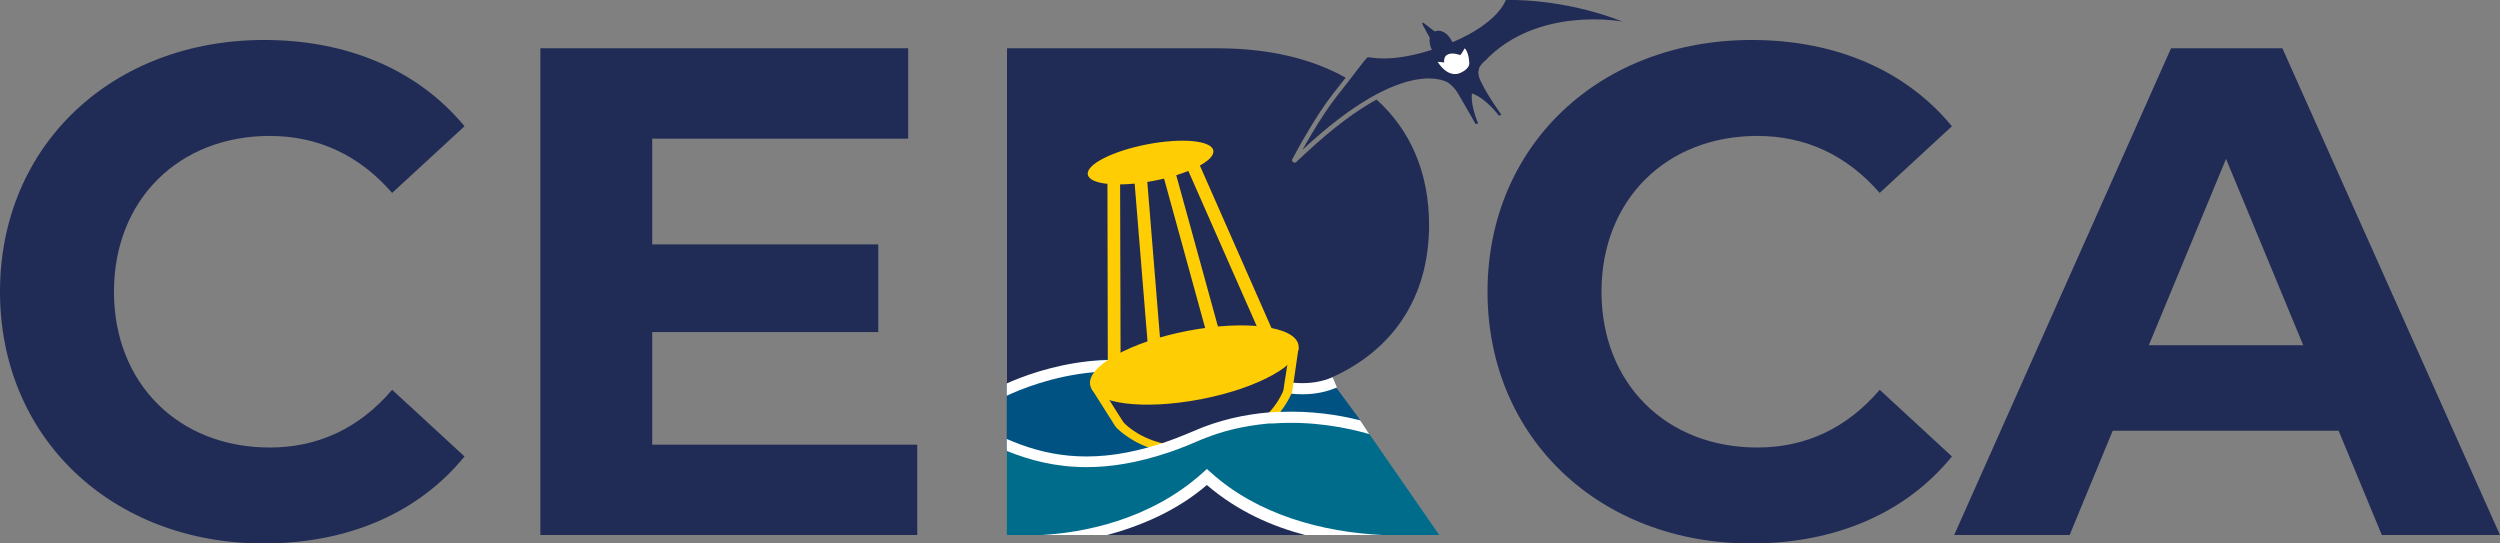 <?xml version="1.0" encoding="UTF-8"?><svg id="Layer_2" xmlns="http://www.w3.org/2000/svg" viewBox="0 0 201.39 43.78"><rect x="0" y="0" width="201.39" height="43.78" fill="#808080" stroke="none"/><defs><style>.cls-1{fill:#005283;}.cls-2{fill:#006c8c;}.cls-3{fill:#fff;}.cls-4{fill:#ffcd03;}.cls-5{fill:#202c55;}</style></defs><g id="Layer_1-2"><path class="cls-5" d="m114.24,40.81h.05l-4.12-5.88-.48-.68-.2-.29-.12-.16-1.79-2.55-.09-.14-.43-.61s.06-.02.09-.04c5.04-2.2,7.97-6.5,7.97-12.34,0-4.22-1.51-7.65-4.23-10.1-1.56.85-3.45,2.22-5.72,4.33l-.75.7c-.16.15-.42-.04-.31-.24l.49-.9c.06-.11,1.47-2.68,2.77-4.34.37-.47.71-.91,1.03-1.31-2.73-1.54-6.23-2.37-10.31-2.37h-16.97v39.21h34.72l-1.6-2.29Z"/><path class="cls-5" d="m21.73,36.05c-7.34,0-12.55-5.16-12.55-12.55s5.21-12.55,12.55-12.55c3.92,0,7.23,1.57,9.86,4.59l5.83-5.37c-3.7-4.48-9.36-6.95-16.14-6.95C9.07,3.22,0,11.68,0,23.5s9.07,20.28,21.23,20.28c6.83,0,12.49-2.47,16.19-7.01l-5.83-5.37c-2.63,3.08-5.94,4.65-9.86,4.65Z"/><path class="cls-5" d="m52.54,35.82v-9.07h18.21v-7.06h-18.21v-8.52h20.62V3.89h-29.63v39.21h30.36v-7.28h-21.35Z"/><path class="cls-5" d="m141.56,36.05c-7.34,0-12.55-5.16-12.55-12.55s5.21-12.55,12.55-12.55c3.92,0,7.23,1.57,9.86,4.59l5.82-5.37c-3.69-4.48-9.35-6.95-16.13-6.95-12.21,0-21.28,8.46-21.28,20.28s9.07,20.28,21.23,20.28c6.83,0,12.49-2.47,16.18-7.01l-5.82-5.37c-2.63,3.08-5.94,4.65-9.86,4.65Z"/><path class="cls-5" d="m183.86,3.89h-8.97l-17.47,39.21h9.3l3.47-8.4h18.2l3.48,8.4h9.52L183.86,3.89Zm-10.76,23.92l6.22-15.01,6.22,15.01h-12.44Z"/><path class="cls-5" d="m119.58,4.95c4.24-4.53,11.13-3.21,11.13-3.21C125.77-.2,121.3,0,121.3,0c0,0-.55,1.82-4.29,3.4-.06-.13-.17-.27-.27-.42-.27-.4-.85-.67-1.25-.39-.4.27-.38.76-.23,1.23.03.08.06.14.09.19-3.5,1.12-5.03.54-5.18.61-.16.08-1.2,1.52-2.51,3.17-1.3,1.65-2.74,4.28-2.74,4.28,8.39-7.83,11.77-5.39,11.77-5.39.27.24.48.39.73.8.64,1.08,1.45,2.51,1.45,2.51l.2-.05c-.68-1.65-.49-2.41-.49-2.41,1.12.37,2.17,1.79,2.17,1.79l.19-.08c-.91-1.28-1.39-2.13-1.65-2.68-.32-.67-.16-.92-.16-.92,0-.26.23-.48.44-.71Z"/><path class="cls-5" d="m114.58,1.91l.05.13.64,1.18s.08.1.37-.09c.29-.18.27-.33.27-.33l-1.25-.97s-.1-.02-.08.08Z"/><path class="cls-3" d="m115.82,4.99s.7,1.23,1.7.93c0,0,.87-.29.84-.86-.05-.92-.37-1.17-.37-1.17,0,0-.25.44-.35.55,0,0-.58-.23-.98-.07-.41.16-.32.66-.32.66l-.51-.05Z"/><path class="cls-1" d="m109.78,34.26h.04-.13s-2.62-.21-2.62-.21c0,0-1.38-.35-4.48.06-.01,0-.02,0-.03,0-.11.02-.23.03-.35.05-.24.03-.49.07-.76.12-.18.03-.37.06-.56.1-1.08.2-2.31.48-3.7.88-.69.19-1.43.42-2.21.67-.09.03-.18.06-.27.09-.15.05-.3.1-.45.15h-.03c-.21.07-.42.13-.63.19-7.69,2.21-12.11.02-12.48-.17h-.02v-5.26h.02c.3-.1,3.45-1.1,5.42-1.6.32-.08.71-.16,1.16-.23.06-.01.13-.01.2-.02.4-.06.86-.11,1.34-.14h.08c.3-.03.62-.04.95-.05,2.02-.07,4.45.07,6.79.6.36.07.71.16,1.06.26.02,0,.03,0,.05,0,.14.04.29.08.44.12h.02c.72.2,1.42.37,2.13.52.33.07.65.13.97.2.6.11,1.18.2,1.73.28.1.02.19.03.29.04.14.03.29.05.43.07,1.79.23,3.09.27,3.31.12.02,0,.03-.02.03-.04l.12.16,1.93,2.62.21.41Z"/><path class="cls-3" d="m104.91,31.76c-1.24,0-2.64-.28-4.32-.86l.29-.84c2.81.96,4.74,1.05,6.47.33l.35.82c-.87.37-1.77.55-2.78.55Z"/><path class="cls-3" d="m96.63,30.46l-.37.81c-.55-.26-1.11-.47-1.67-.65-.11-.03-.22-.07-.33-.1h-.01c-.36-.11-.72-.2-1.08-.27-1.74-.38-3.45-.42-5.02-.27-3.41.3-6.12,1.46-7.03,1.89,0,0-.01,0-.02.01v-.95h.02v-.05c1.16-.52,3.59-1.46,6.58-1.78.06-.01.13-.01.2-.02.43-.04.88-.07,1.33-.08h.01c.33-.01.68-.01,1.03,0,1.56.04,3.2.29,4.86.86h.01c.29.1.58.21.86.33.1.03.19.07.29.12.11.05.23.1.34.15Z"/><path class="cls-5" d="m103.91,28.91l-.24,3.08c.28.25-1.57,2.18-2.98,2.66-1.24.42-5.23,1.62-5.23,1.62,0,0-1.55-.09-2.1-.25s-2.19-1.09-2.42-1.34-.98-1.35-.98-1.35l-.78-1.7,14.74-2.72Z"/><path class="cls-4" d="m104.6,27.79c.29,1.52-3.23,3.48-7.86,4.37-4.64.89-8.63.38-8.92-1.14s3.23-3.48,7.86-4.37c4.64-.89,8.63-.38,8.92,1.14h0Z"/><polygon class="cls-4" points="90.27 29.18 89.24 29.25 89.21 14.35 90.23 14.28 90.27 29.18"/><polygon class="cls-4" points="93.56 28.63 92.54 28.75 91.33 13.9 92.35 13.77 93.56 28.63"/><polygon class="cls-4" points="93.65 13.94 94.67 13.81 98.48 27.64 97.45 27.76 93.65 13.94"/><path class="cls-4" d="m97.74,12.12c.08.41-.42.88-1.28,1.32-.86.44-2.09.85-3.49,1.12-2.79.54-5.18.32-5.34-.49s1.98-1.9,4.77-2.44c2.79-.54,5.18-.32,5.34.49h0Z"/><polygon class="cls-4" points="101.58 27.05 95.46 13.16 96.43 12.82 102.55 26.71 101.58 27.05"/><path class="cls-4" d="m97.06,29.49l-1.92.37h-.01l-1.96.39-5.26,1.03.08.13,1.88,2.97s.9,1.02,2.63,1.66c.23.09.48.17.74.23.12.04.24.07.36.09.17.04.34.07.53.1.9.14,1.94.16,3.12-.04.1-.02.2-.04.3-.06,2.22-.43,3.71-1.34,4.66-2.2.02,0,.03-.02.04-.04.15-.13.29-.26.42-.39.03-.04.06-.07.09-.11.14-.15.27-.3.39-.45.48-.62.75-1.16.88-1.45.05-.13.07-.22.08-.24l.07-.49.02-.15.37-2.56v-.04s.04-.23.04-.23l-7.55,1.48Zm3.12,5.33c-.81.42-1.8.79-3.02.99-.12.02-.24.04-.35.05-.01,0-.02,0-.03,0-.44.05-.87.08-1.26.08-.19,0-.37,0-.54-.02-.18,0-.35-.03-.51-.05-.31-.04-.6-.1-.87-.17-2.05-.5-3.08-1.66-3.09-1.67l-.8-1.25h0s-.35-.56-.35-.56h0s-.43-.67-.43-.67l5.33-1.04h.01l1.74-.33,2.17-.43,5.63-1.09-.04.27-.07.48-.21,1.33-.02.13-.08.55s-.02.07-.07.19c-.13.29-.45.92-1.07,1.6-.19.21-.41.43-.67.65-.15.13-.32.26-.49.39-.06.04-.12.08-.19.12-.21.15-.44.28-.69.43-.01,0-.01,0-.02,0Z"/><path class="cls-2" d="m115.94,43.1h-34.83v-7.41h.01c.29.15,5.31,2.52,12.12.58.18-.05.35-.1.53-.17h.01c.23-.06.46-.14.69-.22.27-.09.55-.2.83-.31,2.26-.91,4.38-1.43,6.27-1.7.21-.04.41-.06.61-.09.17-.02.33-.04.49-.05,3.63-.38,6.19.1,6.82.23.1.03.15.04.15.04l.18.26.49.71,5.63,8.13Z"/><path class="cls-3" d="m110.31,34.97s-.09-.02-.14-.04c-1.66-.47-4.42-1.04-7.58-.82-.01,0-.02,0-.03,0-.1,0-.2,0-.31,0-.22.02-.43.05-.65.07h-.01c-.17.02-.34.04-.51.07-1.27.18-2.58.49-3.89,1-.23.08-.46.18-.69.28-.33.14-.66.28-.98.41-.24.09-.48.18-.71.27-.23.09-.46.17-.68.24-2.48.84-4.66,1.18-6.6,1.18-2.48,0-4.57-.55-6.41-1.3,0,0-.01,0-.01,0v-.14h-.01v-.82h.02c3,1.31,6.53,2.03,11.38.67.16-.04.33-.09.5-.15h.01c.2-.05.39-.12.59-.18.81-.27,1.65-.6,2.54-.98,2.08-.91,4.16-1.35,6.1-1.51.21-.02.42-.03.63-.04.09,0,.18,0,.28,0,2.45-.1,4.62.24,6.22.63.07.01.13.03.2.05l.74,1.12Z"/><path class="cls-5" d="m105.09,43.1h-15.97c.1-.02.08-.05.18-.06.01,0,.12-.04.13-.05.6-.13,1.2-.34,1.76-.57.05-.02.1-.04.14-.05,2.05-.76,4.12-1.92,5.9-3.45,2.51,2.16,5.73,3.51,8.27,4.18,0,0-.4,0-.4,0Z"/><path class="cls-3" d="m106.36,43.1s.02,0,.02,0h-1.24c-2.56-.67-5.38-1.85-7.92-4.03-2.41,2.08-5.35,3.31-8.04,4.03h-1.28.01-4.02c3.21-.18,8.67-1.12,13.01-5.03l.32-.29.33.29c3.78,3.41,9,4.8,13.84,5.03h-5.03Z"/></g></svg>